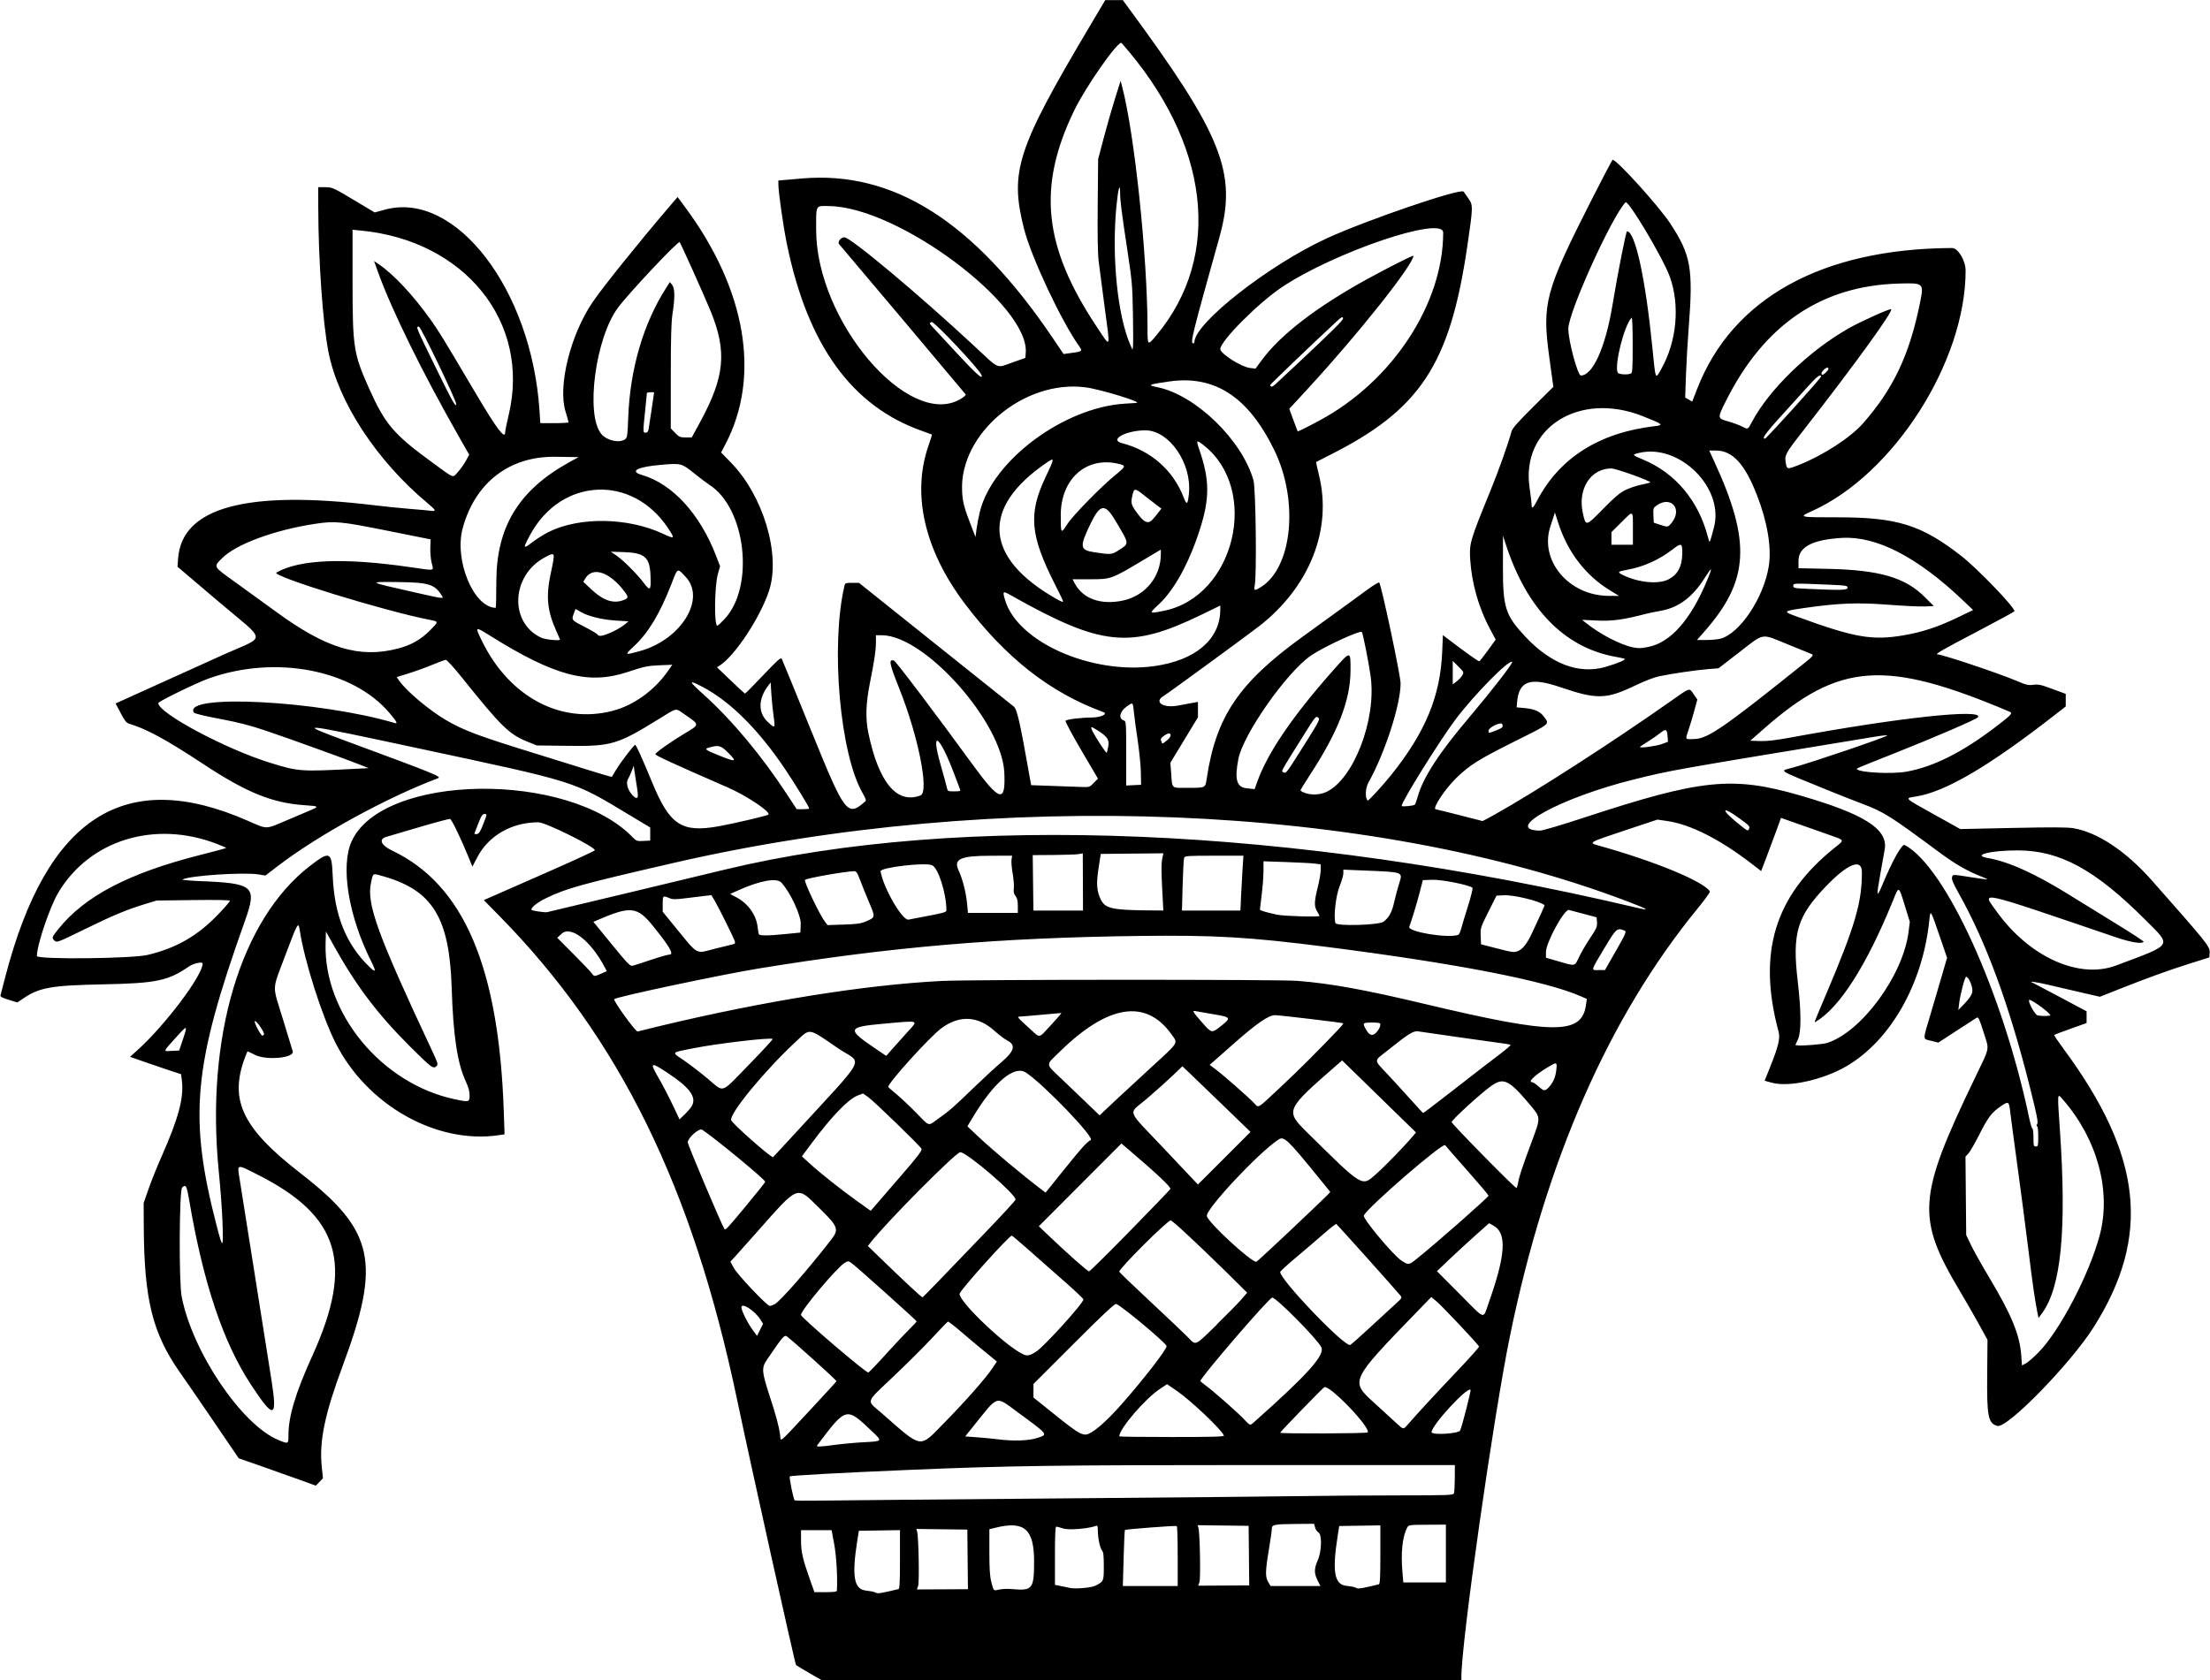 <?xml version="1.0" encoding="UTF-8" standalone="no"?>
<svg id="svg4157" xmlns:rdf="http://www.w3.org/1999/02/22-rdf-syntax-ns#" xmlns="http://www.w3.org/2000/svg" height="1321.9" viewBox="0 0 1738.125 1321.875" width="1738.1" version="1.1" xmlns:cc="http://creativecommons.org/ns#" xmlns:dc="http://purl.org/dc/elements/1.1/">
<path id="path4167" d="m636.56 1316.2c-5.414-3.121-10.133-5.959-10.486-6.308-0.801-0.789-35.854-158.66-46.337-208.69-35.05-167.3-92.54-284.41-186.7-380.35l-12.511-12.747 7.784-3.43c4.281-1.887 23.854-10.494 43.495-19.128 19.641-8.633 35.843-16.119 36.005-16.635 0.759-2.423-38.662-21.999-44.333-22.016-20.897-0.06-39.175 10.39-48.108 27.504l-3.842 7.36-2.408-5.956c-6.037-14.934-13.88-31.295-15.13-31.56-0.756-0.161-11.631 2.739-24.166 6.444s-24.162 7.126-25.838 7.602c-6.498 1.847-4.466 6.609 4.688 10.983 55.889 26.711 83.597 91.363 87.502 204.17l0.655 18.907-4.535 0.68c-49.001 7.348-103.98-23.789-128.5-72.779-10.797-21.567-24.486-64.709-28.028-88.327-1.09-7.266-1.631-6.337-11.229 19.289-10.868 29.017-10.621 22.429-1.914 50.921 3.922 12.836 7.344 24.037 7.604 24.891 1.61 5.29-20.887 7.383-29.822 2.775-3.133-1.616-5.743-2.829-5.8-2.695-15.561 36.569-5.797 59.01 41.703 95.844 58.149 45.091 63.597 69.894 33.26 151.43-14.115 37.936-18.572 59.288-16.533 79.213l0.958 9.367-2.816 2.906-2.816 2.906-13.319-4.848c-7.325-2.667-20.964-7.511-30.309-10.766l-16.99-5.918-17.229-25.375c-9.476-13.956-22.667-33.155-29.313-42.664-21.215-30.354-27.804-56.966-28.121-113.57l-0.108-19.219 3.929-11.25c2.161-6.188 6.643-17.367 9.959-24.844 13.528-30.498 17.875-46.681 16.18-60.244l-0.63-5.042-6.751-2.163c-3.713-1.19-12.744-4.258-20.069-6.82l-13.318-4.657 5.818-5.239c21.814-19.642 51.287-58.812 51.287-68.161 0-1.734-7.201-0.138-10.917 2.419-16.202 11.147-25.622 13.124-66.426 13.938-41.574 0.83-50.822 2.428-63.526 10.977l-4.906 3.301-6.809-2.136c-5.194-1.57-6.723-2.43-6.406-3.55 0.229-0.81 1.943-7.36 3.808-14.55 32.632-125.84 93.92-165.24 190.79-122.66 15.516 6.821 13.506 6.833 30-0.18 7.992-3.398 16.739-7.114 19.437-8.257 6.654-2.82 6.333-3.111-4.203-3.801-26.004-1.705-46.021-9.802-80.553-32.583-28.771-18.98-44.599-27.589-57.963-31.526-2.269-0.668-3.58-2.294-6.785-8.411l-3.972-7.582 27.878-12.624c15.333-6.943 40.851-18.486 56.706-25.65 34.439-15.562 34.99-9.05-3.539-41.78l-32.367-27.496 0.432-6.259c2.794-40.471 53.705-54.306 154.77-42.061 8.25 1 20.695 2.264 27.656 2.81 6.961 0.546 14.238 1.205 16.172 1.466 4.865 0.655 4.462-0.256-2.812-6.343-39.694-33.217-69.659-79.001-77.466-118.36-4.512-22.747-8.008-72.451-8.062-114.61l-0.019-15.234h5.203c5.963 0 6.145 0.083 25.145 11.458l14.043 8.408 8.039-2.199c55.54-15.189 115.42 62.772 121.6 158.31l0.624 9.648h11.112c6.112 0 11.112-0.295 11.112-0.655 0-0.36-1.095-4.246-2.434-8.635-6.122-20.072 3.969-60.506 21.499-86.142 8.202-11.995 36.439-47.113 60.6-75.369l6.071-7.1 5.329 7.153c48.6 65.236 60.386 133.89 32.193 187.54l-3.295 6.27 7.753 7.964c25.642 26.342 39.359 72.822 29.855 101.16-7.012 20.907-26.702 50.749-38.509 58.365l-2.344 1.512 10.781 10.327c5.93 5.68 11.004 10.348 11.277 10.374 0.273 0.026 6.699-6.478 14.28-14.453 11.49-12.086 13.925-14.232 14.627-12.891 0.463 0.885 11.29 27.344 24.06 58.797 25.794 63.535 27.65 65.877 41.982 52.979 0.417-0.375-0.573-2.938-2.2-5.697-18.071-30.648-25.654-116.37-14.488-163.77 0.445-1.887 1.068-2.109 5.923-2.109h5.426l59.496 47.578c32.723 26.168 60.713 48.534 62.2 49.701 2.703 2.122 4.96 12.204 13.195 58.949l0.519 2.947 16.617 0.595c9.139 0.327 19.472 0.699 22.961 0.826 6.18 0.226 6.429 0.144 9.662-3.166l3.318-3.398-13.154-22.383c-7.307-12.434-12.797-22.741-12.35-23.187 1.095-1.095 12.215-2.456 20.373-2.493 7.455-0.034 13.39-2.812 9.245-4.327-41.734-15.249-76.782-42.738-109-85.493-31.733-42.106-41.751-86.285-28.246-124.55 1.561-4.423 2.706-8.136 2.543-8.251-0.162-0.115-3.67-1.399-7.795-2.851-55.272-19.467-90.03-67.606-106.31-147.24-2.824-13.812-6.66-40.711-6.66-46.699v-3.056l18.516-1.611c72.129-6.275 135.3 33.864 197.07 125.21l8.711 12.883 3.866-0.51c11.222-1.48 11.285-1.526 8.203-5.892-14.165-20.067-37.674-70.254-43.218-92.258-11.302-44.863-5.58-62.541 51.279-158.43l12.63-21.32h6.901 6.901l3.629 4.922c74.62 101.2 86.53 131.08 72.38 181.64-21.47 76.76-23.13 83.44-20.63 83.44 0.516 0 0.938-0.404 0.938-0.897 0-14.803 58.2-60.518 103.82-81.548 31.426-14.487 105.85-39.917 107.95-36.885 0.315 0.455 1.998 2.859 3.739 5.343 3.76 5.363 3.739 6.266-0.883 37.753-13.661 93.072-37.114 128.55-108.69 164.4-5.414 2.712-9.98 5.039-10.147 5.172-0.167 0.133 0.826 4.816 2.206 10.406 10.535 42.666-7.289 87.742-46.939 118.71-8.467 6.613-72.511 53.422-75.113 54.899-8.126 4.614-0.667 9.834 10.958 7.67 4.883-0.909 10.46-1.937 12.394-2.284l3.516-0.632v6.065 6.065l-10.847 17.864-10.847 17.864 0.587 7.754c1 13.22-0.416 11.973 13.593 11.973 13.648 0 13.302 0.179 14.452-7.5 7.255-48.44 25.229-75.071 74.982-111.09 16.38-11.859 32.664-23.672 36.187-26.25 3.523-2.578 10.32-7.542 15.104-11.031 4.784-3.489 8.991-6.02 9.35-5.625 1.697 1.868 16.815 73.187 16.815 79.323 0 16.824-12.359 54.959-25.285 78.02-2.461 4.391-2.799 12.01-0.63 14.179 0.534 0.534 11.756-11.686 18.686-20.348 26.707-33.381 38.444-61.709 39.933-96.382l0.577-13.426 4.219 3.22c13.931 10.632 23.728 17.596 24.412 17.351 0.432-0.155 3.506-4.052 6.831-8.66l6.045-8.379-4.538-8.496c-8.852-16.572-14.297-35.718-15.503-54.505-0.807-12.572-0.101-14.987 15.6-53.366 6.606-16.149 14.107-37.153 16.74-46.875 0.823-3.039 4.054-6.773 17.032-19.688l16.017-15.938-3.029-22.031c-6.028-43.849-3.765-52.385 33.239-125.39 8.69-17.145 16.098-31.172 16.461-31.172 3.334 0 36.412 36.585 45.26 50.057 16.342 24.884 18.184 35.416 14.471 82.735-0.815 10.387-1.76 26.841-2.099 36.562l-0.618 17.676 2.766 1.595 2.767 1.595 3.894-10.033c27.692-71.353 98.222-110.33 200.5-110.8 4.704-0.022 10.631 9.909 10.631 17.813 0 71.593-56.544 160.17-120.7 189.08-10.94 4.93-10.773 4.971 20.268 4.971 46.711 0 65.762 5.977 97.154 30.481 12.673 9.893 41.728 40.108 41.716 43.382 0 0.367-13.712 7.839-30.469 16.605-25.675 13.431-32.475 17.344-30.139 17.344 3.773 0 48.6 15.005 62.26 20.84 7.526 3.215 9.272 3.628 13.125 3.102 3.507-0.479 5.828-0.097 11.007 1.81 3.609 1.329 8.355 3.074 10.547 3.879l3.984 1.462v4.937 4.937l-7.734 6.037c-52.328 40.847-86.702 61.106-109.96 64.807-9.201 1.464-9.97 0.688 13.89 13.991l20.882 11.642 41.227-0.879c30.413-0.649 42.918-0.596 47.672 0.202 19.026 3.191 41.353 18.022 61.586 40.907 43.122 48.777 45.874 52.19 45.632 56.61l-0.226 4.127-15.469 4.874c-16.688 5.258-33.333 11.288-56.179 20.351l-14.46 5.736-13.196-3.028c-7.258-1.665-19.102-4.428-26.321-6.139-10.748-2.547-17.489-3.459-13.125-1.774 0.516 0.199 10.219 5.318 21.562 11.375l20.625 11.013v4.605 4.605l-12.536 4.475c-6.895 2.461-12.724 4.663-12.954 4.892-0.23 0.23 3.119 5.205 7.441 11.057 62.009 83.955 68.86 147.22 23.687 218.75-18.136 28.717-68.11 79.99-75.811 77.782-7.265-2.083-8.304-7.313-8.009-40.302l0.246-27.412-6.624-12.059c-3.643-6.632-10.518-18.598-15.276-26.59-34.17-57.389-33.028-73.789 11.602-166.54 12.659-26.307 11.848-22.077 7.107-37.115-3.344-10.605-3.97-11.89-5.391-11.055-0.884 0.52-8.016 5.126-15.849 10.237l-14.242 9.292-5.726-1.442c-6.774-1.706-6.775 0.483 0.01-22.282 2.457-8.25 6.294-21.302 8.525-29.004l4.057-14.004-5.955-17.402c-7.051-20.606-7.127-20.726-7.95-12.533-5.022 50.011-30.319 94.784-65.057 115.15-18.3 10.727-45.216 16.748-58.634 13.116l-5.889-1.594 4.532-11.302c6.292-15.692 7.824-22.14 6.461-27.204-16.708-62.058-3.196-106.71 43.724-144.49 8.487-6.834 8.922-5.917-5.16-10.876-6.572-2.314-17.51-6.169-24.308-8.566l-12.358-4.359-3.971 10.91c-2.184 6.001-5.696 15.412-7.804 20.914l-3.833 10.004-7.919-6.082c-24.827-19.069-47.82-30.658-66.063-33.295l-7.604-1.099-25.754 8.565c-28.625 9.52-28.7 9.564-20.416 11.879 44.276 12.377 82.547 28.176 87.443 36.099 0.302 0.489-4.034 6.495-9.636 13.345-69.926 85.514-119.37 198.25-147.72 336.83-12.88 62.946-38.096 239.95-38.098 267.42l-0 3.047-251.48-0.021-251.48-0.021-9.844-5.675zm62.21-64.232c3.683-0.831 7.224-1.661 7.869-1.846 0.897-0.256 1.172-5.743 1.172-23.355v-23.02l-16.172 0.257-16.172 0.257-1.116 7.031c-4.582 28.859-2.825 39.079 6.879 40.026 3.018 0.295 6.12 0.889 6.894 1.32 1.982 1.105 3.088 1.036 10.647-0.669zm-40.576-0.599c0.615-10.175-0.359-27.164-2.095-36.509l-2.055-11.069h-12.023-12.023v8.206c0 8.854 1.306 14.531 7.114 30.934l3.403 9.609h8.804c6.381 0 8.824-0.323 8.875-1.172zm137.74-1.245c16.183 1.456 17.344-0.014 17.344-21.958 0-25.209-7.701-31.919-30.234-26.343l-4.922 1.218v17.818c0 13.248 0.382 19.293 1.49 23.57 1.925 7.429 1.612 7.125 6.239 6.063 2.194-0.503 6.732-0.669 10.084-0.367zm-34.91-23.364-0.246-23.438-20.036-0.253-20.036-0.253 0.609 2.128c1.161 4.059 1.822 39.683 0.791 42.641l-0.985 2.825 20.075-0.106 20.075-0.106-0.246-23.438zm100.54 20.677c6.5-3.336 6.562-3.482 6.562-15.358 0-8.255-0.329-11.16-1.398-12.342-1.633-1.805-3.289-9.71-3.289-15.706 0-3.158-0.316-4.07-1.281-3.7-5.899 2.264-21.572 3.559-25.907 2.141-2.514-0.822-5.019-1.495-5.566-1.495-0.675 0-0.996 7.366-0.996 22.902v22.902l4.922 0.995c2.707 0.548 5.766 1.186 6.797 1.418 4.362 0.983 16.956-0.116 20.156-1.759zm215.02 0.781c3.683-0.831 7.224-1.661 7.869-1.846 0.897-0.256 1.172-5.743 1.172-23.355v-23.02l-16.172 0.257-16.172 0.257-1.116 7.031c-4.582 28.859-2.825 39.079 6.879 40.026 3.018 0.295 6.12 0.889 6.894 1.32 1.982 1.105 3.088 1.036 10.647-0.669zm-150.35-23.9c0-12.86-0.316-23.562-0.703-23.781-0.904-0.512-40.27 2.478-40.814 3.1-0.226 0.258-0.683 10.277-1.017 22.266l-0.607 21.797h21.571 21.571v-23.382zm56.027-0.524-0.246-23.438-20.036-0.253-20.036-0.253 0.609 2.128c1.161 4.059 1.822 39.683 0.791 42.641l-0.985 2.825 20.075-0.106 20.075-0.106-0.246-23.438zm54.001 19.528c-2.825-5.581-2.796-9.258 0.128-15.868 3.155-7.134 3.45-20.346 0.49-21.93-1.02-0.546-2.191-2.292-2.602-3.881l-0.749-2.889-13.57 0.122c-17.818 0.161-19.662 0.507-19.667 3.694 0 1.361-1.057 8.78-2.344 16.487-2.848 17.054-2.932 21.567-0.475 25.596l1.858 3.047h19.574 19.574l-2.216-4.378zm100.91-21.169 0-22.734-14.662 0.085c-14.543 0.085-14.671 0.104-15.857 2.368-3.671 7.006-4.988 19.493-3.672 34.812l0.705 8.203h16.743 16.743l0-22.734zm-305.16-43.348c91.266-0.756 179.02-1.596 195-1.866 15.984-0.27 48.594-0.506 72.465-0.526 40.078-0.033 43.45-0.158 44.028-1.64 0.344-0.883 0.641-6.245 0.66-11.917l0.035-10.312h-156.56c-156.36 0-195.3 0.542-271.88 3.774-56.038 2.365-93.726 4.436-94.574 5.196-0.662 0.593 2.508 16.521 3.737 18.778 0.169 0.31 9.496 0.411 20.728 0.225 11.232-0.186 95.094-0.957 186.36-1.714zm-174.78-42.213c5.897-0.781 15.784-1.681 21.972-2 15.105-0.779 14.995-0.635 6.593-8.616-20.335-19.316-20.104-19.374-42.967 10.865-1.18 1.561 1.031 1.523 14.403-0.249zm-430.38-7.6c0-14.738 5.572-33.254 18.734-62.257 32.961-72.63 21.691-110.04-42.985-142.67-16.967-8.562-16.159-8.801-14.031 4.159 0.953 5.801 6.15 38.602 11.55 72.891 5.4 34.289 11.307 71.625 13.127 82.969 5.177 32.268 2.458 33.135-15.95 5.087-21.766-33.166-37.315-79.507-48.343-144.07-2.159-12.639-2.669-13.613-5.699-10.87-2.306 2.087-2.628 74.188-0.383 85.788 8.415 43.48 47.189 100.95 76.138 112.85 7.869 3.235 7.843 3.248 7.843-3.875zm515.62-9.525c16.801-17.1 32.801-35.242 38.164-43.275l3.388-5.074-2.367-1.957c-1.302-1.076-5.694-4.681-9.761-8.01-4.067-3.329-11.5-9.59-16.518-13.912-5.018-4.322-9.466-7.715-9.883-7.54-0.417 0.175-5.804 5.763-11.97 12.417-6.166 6.655-19.859 20.317-30.429 30.36-22.955 21.811-21.835 18.613-10.11 28.864 33.006 28.856 29.658 28.306 49.485 8.127zm-106.32-9.157c11.811-12.643 21.59-23.326 21.731-23.74 0.211-0.619-31.754-29.526-38.743-35.037-2.199-1.734-3.201-0.594-15.861 18.015-4.486 6.594-4.286 9.27 2.173 29.102 5.084 15.609 7.11 23.181 8.08 30.194 0.773 5.589-2.158 7.991 22.621-18.535zm179.61 20.928c8.746-2.817 9.184-2.251-16.105-20.776-16.952-12.417-14.151-13.368-34.158 11.585l-6.389 7.969 9.258 0.676c5.092 0.372 12.211 1.057 15.821 1.522 12.719 1.639 24.592 1.272 31.574-0.977zm146.81-1.859c-1.458-4.375-26.041-27.714-37.215-35.332l-7.508-5.119-5.423 3.593c-11.867 7.862-32.141 31.491-32.141 37.459 0 0.278 18.598 0.506 41.328 0.506 31.342 0 41.239-0.267 40.959-1.106zm-103.89-2.751c5.672-3.458 14.053-11.304 23.42-21.924 17.871-20.263 36.121-43.915 35.379-45.85-1.154-3.008-35.038-31.303-39.566-33.04-1.169-0.449-9.599 7.431-33.347 31.171l-31.782 31.772v5.322 5.322l14.746 11.847c23.145 18.594 24.656 19.34 31.15 15.381zm216.98 0.249c2.381-3.853-29.578-37.238-34.082-35.602-1.092 0.397-34.737 35.109-34.737 35.84 0 0.884 68.271 0.648 68.819-0.238zm72.759-1.589c2.007-5.279 8.667-31.433 8.139-31.961-2.58-2.58-30.654 27.942-30.654 33.327 0 2.546 21.524 1.241 22.516-1.366zm-41.002-4.868c6.735-7.816 22.722-25.132 38.954-42.191 9.453-9.934 17.046-18.456 16.875-18.937-0.578-1.623-29.306-32.134-33.465-35.542l-4.123-3.378-11.362 11.725c-52.227 53.897-52.398 54.25-34.145 70.924 8.352 7.63 16.895 15.443 18.984 17.364 4.689 4.31 4.599 4.309 8.281 0.037zm-119.91-2.746c40.889-36.363 54.603-51.681 51.709-57.756-3.01-6.319-35.411-39.121-38.642-39.121-2.348 0-56.59 63.012-56.492 65.625 0.009 0.258 1.869 1.83 4.132 3.494 6.067 4.461 23.639 19.895 29.531 25.938 6.077 6.232 5.021 6.036 9.762 1.819zm-290.8-52.345c7.024-7.734 15.34-16.581 18.482-19.658 3.142-3.078 5.712-5.86 5.712-6.184 0-0.677-46.6-42.439-50.877-45.594-2.747-2.027-2.936-2.043-5.612-0.487-6.25 3.77-34.49 37.32-34.49 41.02 0 1.969 51.184 45.732 53.002 45.318 0.534-0.122 6.718-6.549 13.741-14.284zm906.45-1.336c16.76-16.938 40.138-61.707 48.257-92.414 9.161-34.645-1.869-75.311-28.869-106.43-4.707-5.426-4.571-6.832-2.409 24.883 5.289 77.591 0.85 122.74-14.061 143.01l-2.825 3.842-1.008-4.995c-1.869-9.262-3.781-22.678-7.125-49.995-1.83-14.953-5.608-43.852-8.396-64.219s-5.357-39.616-5.71-42.776c-0.963-8.621-1.316-8.839-7.458-4.608-7.286 5.018-9.908 8.491-17.021 22.54-3.393 6.703-7.196 13.288-8.45 14.633l-2.28 2.445 0.283 30.836 0.282 30.836 3.823 7.969c2.103 4.383 8.601 15.96 14.44 25.727 17.514 29.293 23.867 44.811 25.048 61.18l0.554 7.688 2.911-1.486c1.601-0.818 6.107-4.716 10.012-8.664zm-788.39-0.567c6.547-4.216 37.491-38.4 37.315-41.222-0.032-0.516-5.771-6-12.752-12.188-30.959-27.44-43.005-37.932-43.565-37.95-2.112-0.066-41.119 43.384-41.113 45.797 0.016 6.884 38.223 42.874 50.841 47.891 2.641 1.05 4.915 0.479 9.275-2.328zm263.79-20.128c8.608-7.992 17.598-16.279 19.978-18.414 3.945-3.54 4.206-4.032 2.956-5.575-3.783-4.67-49.961-56.205-50.571-56.438-0.39-0.149-4.865 3.37-9.945 7.82-5.08 4.45-14.839 12.795-21.686 18.544-6.847 5.749-12.449 10.886-12.449 11.416 0 6.206 50.129 58.561 54.987 57.43 0.594-0.139 8.123-6.791 16.731-14.783zm-121.41-1.558c7.759-7.537 16.268-16.2 18.91-19.25l4.804-5.545-17.716-17.527c-22.27-21.79-41.07-39.33-42.42-39.33-2.645 0-40.462 37.715-40.462 40.353 0 0.393 10.863 10.84 24.141 23.216 13.277 12.376 26.636 25.051 29.687 28.166 6.777 6.922 4.988 7.687 23.045-9.856zm-359.05-3.576c-4.303-6.963-15.014-13.882-15.014-9.698 0 2.584 4.876 12.31 8.998 17.946l3.306 4.521 2.366-4.748 2.366-4.748-2.022-3.272zm572.76-13.365c13.38-37.705 14.407-54.853 3.631-60.672l-3.384-1.827-10.65 9.483c-5.857 5.216-15.079 13.704-20.494 18.863l-9.844 9.38 17.803 17.886c21.072 21.171 18.176 20.301 22.936 6.888zm-561.55 1.171c4.244-2.194 26.201-27.283 44.371-50.7 6.399-8.246 5.628-10.238-9.825-25.405-17.535-17.209-15.44-18.045-48.536 19.369-8.438 9.539-16.587 18.678-18.108 20.308l-2.765 2.964 2.682 4.984c2.828 5.256 26.141 29.87 28.291 29.87 0.661 0 2.412-0.625 3.891-1.39zm129.9-19.235c7.168-7.477 23.49-24.456 36.271-37.732s23.245-24.667 23.253-25.312c0.052-4.36-38.366-37.268-43.508-37.268-3.444 0-58.298 55.294-70.778 71.346l-1.897 2.44 8.162 7.923c20.074 19.486 34.266 32.71 34.84 32.464 0.343-0.147 6.488-6.384 13.656-13.861zm149.65-38.513c17.194-17.573 31.413-32.368 31.597-32.88 0.543-1.506-10.614-12.034-32.537-30.703l-5.947-5.065-32.488 32.556-32.488 32.556 8.906 8.464c14.654 13.926 29.459 26.986 30.612 27.004 0.595 0.01 15.149-14.361 32.344-31.933zm225.97 21.582c15.298-12.256 56.12-48.22 55.88-49.23-0.149-0.625-7.653-9.481-16.677-19.68-9.023-10.199-16.886-19.191-17.471-19.981-1.765-2.381-61.676 49.489-63.946 55.364-0.927 2.4 22.958 31.006 29.518 35.351 5.688 3.768 5.724 3.763 12.697-1.823zm-99.482-22.31c14.66-13.848 27.609-26.222 28.777-27.497l2.123-2.318-9.463-11.643c-24.059-29.602-26.996-32.392-31.2-29.638-15.732 10.308-57.729 55.205-56.441 60.338 1.321 5.265 34.533 35.938 38.912 35.938 0.351 0 12.632-11.33 27.291-25.179zm-840.35-5.993c-0.312-8.895-1.624-26.757-2.916-39.695-10.558-105.72 17.082-198.48 71.697-240.6 15.685-12.097 17.08-11.488 17.885 7.818 1.292 30.977 10.495 53.817 28.832 71.559 5.136 4.97 5.555 3.887 1.562-4.042-18.049-35.841-24.458-75.286-15.418-94.897 24.573-53.313 170.1-55.329 220.86-3.06 2.966 3.054 3.468 3.229 8.515 2.965l5.363-0.28v-5.147-5.147l-15.938-9.603c-46.19-27.66-39.27-25.47-170.17-53.49-91.584-19.605-93.105-19.736-51.842-4.483 68.66 25.381 74.184 27.619 71.061 28.799-40.735 15.384-94.275 44.746-125.99 69.096l-9.742 7.479-5.258-0.865c-11.642-1.916-54.378 0.902-59.951 3.953-0.691 0.378 5.426 0.954 13.594 1.279 42.801 1.706 45.26 3.908 35.362 31.665-40.71 114.15-44.338 153.98-21.893 240.34 4.612 17.747 5.109 17.353 4.379-3.472zm411.73-12.838c8.316-10.026 15.12-18.552 15.12-18.947 0-1.691-39.69-34.479-49.586-40.963-2.353-1.542-11.352 6.335-11.352 9.937 0 1.93 26.169 63.811 28.754 67.993 0.857 1.387 1.744 0.451 17.063-18.02zm121.28-22.987c14.29-16.554 17.405-20.657 16.694-21.986-1.364-2.549-37.665-37.725-42.058-40.755l-3.923-2.705-4.091 1.562c-7.527 2.874-20.639 16.489-36.657 38.061l-7.305 9.838 5.979 5.465c8.535 7.801 23.856 19.978 36.9 29.328l11.233 8.052 2.829-3.255c1.556-1.79 10.735-12.413 20.397-23.607zm144.27-24.04c2.253-2.375 4.73-4.52 5.504-4.766 3.965-1.263-36.711-43.694-50.87-53.064-9.233-6.11-25.369 7.576-42.214 35.806l-3.861 6.47 9.053 8.53c10.602 9.99 34.098 29.692 47.904 40.169l4.543 3.448 12.922-16.138c7.107-8.876 14.766-18.081 17.02-20.456zm341.63 28.964c0.865-5.121 3.031-11.68 10.37-31.396 7.66-20.58 7.689-19.769-1.076-30.216-16.216-19.328-20.612-21.516-30.032-14.948-8.046 5.61-30.888 26.411-31.492 28.679-0.286 1.075 49.589 51.83 50.932 51.83 0.347 0 0.931-1.777 1.297-3.948zm-230.41-59.49c-11.001-10.646-23.054-22.266-26.785-25.822l-6.784-6.466-7.747 7.415c-4.261 4.078-13.337 12.21-20.169 18.07-15.021 12.884-17.124 6.856 13.845 39.688l26.266 27.847 20.688-20.688 20.688-20.688-20.001-19.356zm118.31 52.93c7.775-6.901 22.468-22.038 29.475-30.364l2.354-2.797-29.048-28.336-29.048-28.336-3.524 3.072c-41.464 36.151-41.518 36.276-23.446 54.116 43.292 42.736 42.45 42.22 53.237 32.645zm-460.18-28.45c62.554-68.229 56.907-57.707 37.915-70.641-24.877-16.944-21.773-16.499-34.254-4.905-23.974 22.272-51.831 56.206-50.245 61.205 0.84 2.645 30.685 29.017 32.936 29.103 0.06 0.002 6.201-6.64 13.647-14.761zm981.4-1.641c0-4.732-0.384-7.969-0.946-7.969-0.586 0-0.533-0.66 0.139-1.736 0.877-1.404-0.193-6.828-5.593-28.359-16.396-65.375-34.463-114.58-56.429-153.68-3.925-6.987-5.384-10.476-4.998-11.953 0.657-2.511-0.146-2.5 14.754-0.201 14.986 2.313 15.504 2.289 8.541-0.395-11.085-4.273-20.832-9.902-33.75-19.492-37.832-28.084-43.148-31.445-59.531-37.63-7.477-2.823-19.711-7.638-27.188-10.701-42.091-17.243-38.588-14.982-27.891-18.001 17.587-4.964 72.543-23.694 74.105-25.256 0.414-0.414-4.013 0.032-9.84 0.991-162.25 26.715-159.66 26.255-189.56 33.66-57.071 14.139-103.92 39.72-73.616 40.198 1.878 0.03 17.169-4.491 34.688-10.255 92.204-30.339 116.55-32.835 169.82-17.408 50.884 14.737 69.383 26.588 66.52 42.614-0.609 3.408-2.161 12.093-3.45 19.299-3.302 18.474-2.981 19.497 2.208 7.029 7.419-17.826 14.923-31.094 16.967-30 32.232 17.25 77.184 115.99 98.066 215.41 0.893 4.254 1.985 7.734 2.426 7.734 0.441 0 0.802 3.164 0.802 7.031 0 6.406 0.167 7.031 1.875 7.031 1.728 0 1.875-0.625 1.875-7.969zm-864.68-14.18c8.926-6.391 11.259-8.441 27.955-24.568 7.2-6.955 16.798-15.798 21.328-19.651 10.257-8.724 11.508-13.489 4.482-17.074-2.065-1.054-6.531-4.431-9.924-7.506-13.065-11.84-27.653-12.562-41.812-2.069-9.261 6.864-42.731 43.907-41.777 46.237 0.13 0.317 2.978 2.816 6.33 5.554 3.352 2.737 10.312 9.289 15.469 14.559 11.2 11.447 9.033 10.902 17.948 4.519zm-194.12-9.915c3.667-6.974-1.92-14.466-19.352-25.95-13.399-8.827-14.113-8.379-6.801 4.267 2.93 5.068 7.812 14.441 10.848 20.829l5.521 11.614 4.227-4.114c2.325-2.263 4.826-5.253 5.558-6.645zm335.55-6.515c3.609-3.37 15.211-14.082 25.781-23.804 22.192-20.41 21.026-18.474 15.658-25.993-19.969-27.967-49.863-23.295-87.611 13.69-11.671 11.436-11.935 8.888 2.331 22.505 6.567 6.269 15.743 15.067 20.391 19.552l8.45 8.154 4.219-3.988c2.32-2.194 7.172-6.746 10.781-10.116zm261.09-4.13c26.083-20.295 27.395-21.308 38.697-29.884 5.041-3.825 8.838-7.149 8.438-7.387-0.4-0.238-3.048-0.73-5.884-1.094-7.732-0.992-62.787-8.821-66.562-9.465-3.843-0.656-7.541 1.618-23.74 14.6-11.958 9.583-12.101 6.638 1.011 20.785 6.055 6.534 14.385 15.679 18.51 20.322 4.125 4.644 7.711 8.464 7.969 8.489s9.961-7.34 21.562-16.367zm-133.27-4.441c14.311-13.412 28.92-27.999 45.477-45.41 2.074-2.181 3.586-4.143 3.36-4.361-0.478-0.462-48.507-6.193-53.404-6.372-5.184-0.19-14.481 6.247-34.077 23.593-6.123 5.42-12.585 11.12-14.359 12.667l-3.226 2.812 4.972 3.75c6.04 4.556 25.321 21.485 29.801 26.167 4.047 4.229 1.795 5.577 21.455-12.847zm-638.29 6.942c0-3.136-0.892-6.489-2.826-10.621-6.79-14.51-10.032-35.886-11.254-74.201-1.743-54.633-14.88-76.256-53.052-87.318-9.533-2.763-8.652-3.175-10.39 4.872-3.603 16.682 5.053 40.465 48.298 132.71 4.204 8.967 4.568 10.229 3.313 11.484-2.559 2.559-3.929 1.554-20.767-15.23-25.955-25.873-42.7-48.079-60.592-80.359l-5.699-10.281-0.276 9.344c-1.632 55.152 44.172 110.48 101.53 122.64 11.366 2.41 11.719 2.318 11.719-3.038zm219.76-24.175c10.643-10.918 19.022-20.019 18.622-20.226-2.412-1.241-43.179 3.553-62.411 7.338-17.762 3.496-17.248 2.904-7.949 9.156 4.376 2.942 12.974 9.527 19.106 14.633 13.607 11.33 9.683 12.641 32.632-10.901zm629.1 17.751c3.416-3.684 5.266-8.067 5.869-13.902 0.624-6.048 0.42-6.1-6.794-1.756-9.878 5.948-15.914 11.664-12.318 11.664 0.688 0 2.902 1.459 4.922 3.242 4.471 3.948 5.289 4.022 8.321 0.752zm-504.53-43.34c8.81-9.72 10.261-9.213-18.88-6.596-28.669 2.574-29.118 4.15-5.687 19.944l7.933 5.347 4.688-5.344c2.578-2.939 7.954-8.947 11.946-13.352zm-569.67 5.351c3.716-11.098 3.447-11.169-5.331-1.406-10.905 12.129-10.577 11.16-3.664 10.83l5.934-0.283 3.061-9.141zm1292.9 3.214c27.049-8.509 59.755-52.984 64.135-87.213l1.038-8.111-3.917-12.656c-4.965-16.041-4.538-15.859-9.366-3.982-20.682 50.871-41.804 84.003-60.733 95.269-1.41 0.839-1.917 2.174 8.68-22.849 22.345-52.764 27.645-70.947 27.645-94.842 0-11.154-11.074-6.805-28.251 11.096-22.73 23.686-26.663 36.874-22.24 74.587 2.806 23.928 2.869 40.079 0.178 45.901l-2.032 4.398 2.032 0.289c3.324 0.473 19.606-0.872 22.832-1.887zm-610.19-14.23c4.806-5.153 8.392-9.364 7.969-9.358-0.423 0.007-7.52 0.637-15.77 1.402-8.25 0.765-15.773 1.393-16.719 1.395-2.545 0.006-1.86 0.877 6.875 8.74 9.629 8.669 7.252 8.962 17.645-2.18zm-619.07 7.542c0.798-1.291-6.203-11.529-7.201-10.531-0.837 0.837 4.686 11.433 5.959 11.433 0.377 0 0.935-0.406 1.242-0.902zm873.9-0.76c2.281-1.848 4.094-5.028 4.094-7.183 0-1.192-1.232-1.468-6.562-1.468-6.84 0-7.385 0.4-5.508 4.046 2.885 5.601 5.14 6.903 7.976 4.605zm-562.84-5.824c82.238-19.754 161.47-32.442 221.93-35.541 23.103-1.184 265.18-1.25 279.86-0.076 26.207 2.095 52.774 6.918 99.997 18.154 102.39 24.362 123.7 24.435 126.96 0.434l0.593-4.359-4.382-1.938c-27.831-12.311-97.347-25.852-200.22-39.001-60.885-7.782-87.803-9.358-147.19-8.62-110.6 1.375-195.4 8.614-299.06 25.529-29.814 4.865-112.24 22.333-114.09 24.177-1.039 1.039 16.95 25.924 18.412 25.47 0.801-0.249 8.531-2.152 17.18-4.229zm440.59 0.732c9.448-7.433 9.315-7.706-4.925-10.073-6.435-1.069-12.69-2.169-13.901-2.444-3.118-0.707-2.463 0.463 5.026 8.979 7.28 8.279 7.652 8.375 13.8 3.538zm653.13-9.088c1.898-0.476-13.741-12.283-16.271-12.283-1.71 0 2.925 9.547 5.754 11.853 1.011 0.824 7.835 1.103 10.517 0.43zm-61.213-18.601c0.673-3.59-2.9-12.199-4.895-11.793-1.033 0.211-4.616 13.951-5.456 20.924l-0.621 5.156 5.157-5.388c3.617-3.78 5.353-6.436 5.815-8.899zm-1078.3-14.351 4.339-1.919-1.418-2.742c-10.84-20.86-26.8-33.42-34.04-26.76l-3.502 3.224 12.877 12.948c7.083 7.121 13.54 13.897 14.35 15.057 1.798 2.575 1.942 2.579 7.342 0.19zm797.6-17.18c8.739-15.308 9.017-16.006 6.72-16.888-5.374-2.062-6.213-1.304-15.186 13.728-11.227 18.808-10.895 17.584-4.76 17.554l5.022-0.024 8.203-14.37zm393.74 10.802c45.529-17.112 44.091-14.86 22.981-35.983-39.58-39.602-67.233-54.613-100.55-54.58-21.522 0.021-36.075 3.795-23.199 6.016 16.433 2.834 37.607 12.462 64.918 29.519 9.539 5.957 26.485 16.412 37.658 23.231 11.173 6.82 20.113 12.726 19.867 13.125-1.182 1.912-9.979 0.473-21.9-3.583-111.47-37.92-105.29-36.566-93.941-20.612 25.603 35.979 64.895 53.866 94.163 42.865zm-1152.1-4.504c6.619-2.237 13.052-4.067 14.297-4.067 3.908 0 0.625-5.79-12.601-22.222-12.695-15.773-17.746-16.307-44.487-4.701l-2.632 1.142 14.344 17.539c13.036 15.94 14.558 17.486 16.694 16.958 1.292-0.319 7.765-2.411 14.384-4.648zm729.76-2.139c1.672-3.559 5.599-10.297 8.726-14.973 5.014-7.496 5.652-8.963 5.398-12.402l-0.289-3.901-9.844-2.624c-5.414-1.443-10.771-2.858-11.905-3.145-3.597-0.908-18.095 25.585-18.095 33.067v4.496l10.078 2.909c13.331 3.848 12.422 4.043 15.93-3.427zm-1125.6-1.72c22.917-5.527 39.614-15.261 56.152-32.736 4.655-4.918 8.463-9.349 8.463-9.846 0-0.567-10.719-0.769-28.828-0.542l-28.828 0.361-9.375 2.847c-14.227 4.321-25.161 8.9-48.148 20.161-20.016 9.806-21.041 10.197-22.734 8.664-2.48-2.244-2.345-2.679 2.841-9.15 20.852-26.019 55.479-44.128 111.57-58.349 11.051-2.802 20.251-5.252 20.444-5.446 0.193-0.193-3.153-1.699-7.436-3.346-48.8-18.76-100-2.95-124.6 38.46-6.679 11.24-16.788 41.23-16.788 49.8 0 2.872 74.836 2.119 87.26-0.877zm446.06-4.866c5.992-1.526 12.08-3.016 13.527-3.312 2.201-0.45 2.528-0.878 2.001-2.617-0.811-2.673-12.435-26.112-15.779-31.819l-2.558-4.365-4.397 0.484c-2.418 0.266-9.159 1.084-14.979 1.816-9.316 1.173-10.983 1.164-13.943-0.072-4.912-2.053-5.007-1.963-5.007 4.712v6.117l8.6 10.524c20.045 24.531 16.624 22.582 32.536 18.531zm631.37 1.895c3.757-1.428 7.15-5.668 10.926-13.652 6.76-14.294 10.358-22.307 10.106-22.509-4.143-3.315-24.082-8.15-32.031-7.767l-5.722 0.276-6.358 12.656c-6.231 12.403-6.353 12.786-6.094 19.154l0.264 6.497 11.719 3.013c13.37 3.438 14.04 3.529 17.191 2.331zm-46.762-12.829c0.59-0.226 1.592-2.403 2.227-4.836 0.635-2.433 3.069-10.491 5.409-17.905 2.34-7.415 3.909-13.819 3.486-14.233-2.224-2.175-24.155-6.569-31.476-6.307l-7.559 0.271-2.676 10.312c-2.172 8.37-5.849 20.49-7.99 26.34-1.484 4.052 30.747 9.364 38.58 6.358zm-528.24-0.683 10.781-1.077 0.271-6.566c0.284-6.891-8.018-24.782-15.167-32.683-3.665-4.051-16.692-1.732-34.073 6.067l-6.289 2.822 5.129 2.755c9.028 4.849 15.335 13.653 16.451 22.964 0.306 2.553 0.718 5.17 0.916 5.814 0.44 1.433 6.97 1.405 21.981-0.095zm62.549-9.932c7.33-3.194 7.306-3.032 2.197-15.097-2.5-5.904-5.682-13.794-7.072-17.532-1.895-5.098-2.962-6.797-4.271-6.797-6.474 0-37.603 5.45-38.977 6.824-1.109 1.109 11.613 27.773 15.776 33.065l1.989 2.529 12.732-0.43c10.562-0.356 13.566-0.793 17.624-2.562zm406.84 0.331c4.264-3.163 6.659-7.532 8.338-15.213 0.866-3.96 2.606-10.509 3.868-14.554 3.01-9.649 4.185-9.201-27.609-10.532l-16.172-0.677v2.929c0 1.611-1.338 6.209-2.973 10.219-2.962 7.264-4.893 24.573-3.225 28.919 0.978 2.549 34.158 1.591 37.772-1.09zm-357.8-4.698c11.093-2.058 14.04-2.916 14.04-4.09 0-13.386-6.431-33.661-11.319-35.685-5.723-2.37-40.973 1.829-40.477 4.822 2.164 13.058 17.331 39.179 22.053 37.98 0.915-0.232 7.981-1.594 15.703-3.027zm307.48 0.119c0-0.245-0.842-1.827-1.871-3.516-2.443-4.007-2.352-7.641 0.476-19.005 1.283-5.155 2.333-11.323 2.333-13.706v-4.333l-4.453-0.591c-2.449-0.325-12.574-0.866-22.5-1.202l-18.047-0.611v7.444c0 4.094-0.629 12.49-1.399 18.658-0.769 6.168-1.402 11.515-1.406 11.881-0.009 0.716 4.564 2.078 13.586 4.049 5.228 1.142 33.281 1.927 33.281 0.932zm-580.4-9.42c14.18-3.383 29.367-7.001 33.75-8.039 8.275-1.96 35.765-8.564 79.219-19.031 185.8-44.754 445.27-33.936 716.09 29.854 12.216 2.878 10.597 1.718-6.883-4.93-202.55-77.028-495.34-88.769-749.98-30.076-72.584 16.73-83.725 19.806-99.94 27.593-7.436 3.571-12.808 8.005-11.402 9.411 0.649 0.649 10.505 2.052 11.967 1.704 0.773-0.184 13.008-3.103 27.188-6.487zm343.12 1.564c0-4.012-0.489-6.12-1.809-7.798-1.344-1.708-1.688-3.247-1.337-5.986 0.259-2.027-0.15-7.272-0.909-11.655-0.759-4.383-1.164-9.34-0.9-11.016l0.48-3.047-16.747 0.021c-24.218 0.03-29.638 2.565-25.244 11.809 3.033 6.38 5.861 17.756 6.674 26.843l0.566 6.328h19.613 19.613v-5.499zm51.176-18.871-0.082-22.495-3.156 0.589c-1.736 0.324-10.595 0.638-19.688 0.698l-16.531 0.11 0.267 21.797 0.267 21.797h19.503 19.503l-0.083-22.495zm62.527 8.667c-0.927-17.462-0.925-23.244 0.014-27.672l0.749-3.531-24.614 0.25-24.614 0.25-1.684 10.781c-1.997 12.783-1.556 18.697 1.899 25.477 3.362 6.596 9.077 7.888 36.063 8.148l12.922 0.125-0.734-13.828zm61.93 1.406c0.311-6.832 0.845-16.535 1.188-21.562l0.622-9.141h-22.996c-21.031 0-23.051 0.14-23.64 1.641-0.354 0.902-0.886 10.605-1.181 21.562l-0.536 19.922h22.989 22.989l0.565-12.422zm-595.97-55.78c2.986-7.672 2.994-7.734 0.954-7.734-1.695 0-2.547 1.263-4.851 7.193-1.537 3.956-2.947 7.578-3.134 8.048-0.186 0.47 0.642 0.714 1.841 0.541 1.774-0.255 2.741-1.755 5.19-8.048zm995.4 3.9c0.796-2.075 0.632-2.249-8.242-8.696-12.986-9.435-14.125-6.736-1.505 3.566 8.805 7.188 8.931 7.254 9.746 5.13zm-810.39-1.97c11.611-2.077 38.351-8.332 39.155-9.16 2.051-2.112-17.014-14.856-32.049-21.424-44.04-19.23-56.8-25.11-56.8-26.14 0-1.174 11.514-9.371 22.302-15.878 12.977-7.827 12.976-6.92 0.015-15.878-6.716-4.642-4.869-5.043-20.078 4.359-31.923 19.736-36.974 21.239-69.975 20.832l-25.545-0.315-7.5-3.03c-14.265-5.764-20.511-11.863-50.63-49.443-7.163-8.937-12.623-14.942-13.509-14.855-0.818 0.08-5.705 1.886-10.862 4.014-5.156 2.128-13.501 5.144-18.544 6.702l-9.169 2.832 2.093 2.998c5.692 8.152 23.508 23.115 36.756 30.869 13.946 8.163 25.403 12.444 70.896 26.494 11.086 3.424 28.942 8.978 39.679 12.344 10.738 3.365 19.628 5.975 19.757 5.798 0.129-0.176 1.632-2.641 3.34-5.477 3.74-6.209 14.045-19.688 15.051-19.688 0.771 0 5.214 9.834 13.483 29.844 13.743 33.257 23.099 39.396 52.127 34.204zm610.64-9.373c32.136-17.986 92.334-56.782 137.89-88.867 15.961-11.241 14.757-10.863 18.286-5.733l2.937 4.268-2.42 8.884c-1.331 4.886-3.431 11.854-4.665 15.485-2.52 7.409-2.848 6.979 5.099 6.679 10.458-0.396 23.622-9.527 86.528-60.022 6.523-5.236 7.16-6.086 5.156-6.885-0.644-0.257-9.134-3.71-18.865-7.673-21.195-8.632-17.724-9.217-37.947 6.393l-16.265 12.554-8.11 0.635c-9.224 0.723-28.465 3.53-38.416 5.604-3.965 0.827-11.475 3.696-18.376 7.022-23.29 11.223-30.612 11.425-59.332 1.64-24.054-8.196-32.777-5.118-34.181 12.06l-0.306 3.75 6.094 0.556c7.798 0.712 12.284 2.662 15.206 6.61 4.67 6.31 5.887 5.25-22.029 19.203-29.305 14.648-35.643 18.591-46.406 28.871-9.105 8.696-19.702 24.78-16.443 24.957 0.421 0.023 8.782 2.098 18.579 4.61 9.797 2.513 17.96 4.603 18.141 4.646 0.181 0.043 4.61-2.319 9.844-5.248zm-539.39-4.63c0-1.171-10.889-18.969-18.859-30.825-20.94-31.149-43.048-53.233-64.742-64.671-11.726-6.183-11.622-5.118 0.574 5.866 22.24 20.031 45.665 48.101 65.684 78.708l7.499 11.465 4.922 0.019c2.707 0.011 4.922-0.242 4.922-0.562zm476.38-3.051c0.33-0.323 1.314-3.118 2.187-6.212 4.316-15.29 16.554-34.11 40.84-62.812 17.53-20.718 34.298-42.387 33.453-43.233-2.268-2.268-29.657 25.542-44.426 45.108-12.155 16.103-42.497 64.765-42.497 68.156 0 0.877 9.449-0.034 10.443-1.007zm-611.19-8.634c-0.151-1.761-0.65-5.312-1.109-7.89-0.459-2.578-1.116-6.797-1.46-9.375l-0.625-4.688-1.614 4.219c-0.887 2.32-2.171 5.101-2.852 6.179-1.798 2.847-0.49 8.239 2.951 12.158 3.468 3.95 5.08 3.744 4.708-0.603zm222.36 1.394c6.999-2.686-1.757-46.703-16.756-84.232-7.851-19.645-8.524-23.247-4.076-21.817 1.451 0.466 32.698 41.805 61.628 81.531 21.591 29.647 26.239 30.864 25.114 6.574-1.841-39.771-62.706-108.06-96.314-108.06h-4.652v5.211c0 6.502-1.228 14.871-4.749 32.357-3.176 15.775-3.577 27.888-1.288 38.968 8.115 39.286 22.499 56.601 41.093 49.466zm319.12-2.703c21.456-9.989 39.49-56.806 34.93-90.679-1.421-10.554-6.129-34.332-6.963-35.166-1.509-1.509-29.717 11.532-39.893 18.443-19.108 12.976-53.548 62.09-57.258 81.657-3.048 16.074-1.319 22.008 6.66 22.85l6.181 0.652 2.115-5.918c8.095-22.652 27.791-51.58 59.438-87.297 14.17-15.993 13.895-15.989 13.855-0.183-0.06 23.487-9.751 48.353-32.25 82.749-4.137 6.325-7.353 11.629-7.146 11.787 4.696 3.597 13.907 4.098 20.332 1.107zm-288.06-2.127c-0.355-0.902-2.312-6.07-4.348-11.484-11.889-31.609-19.179-36.555-10.772-7.309 2.267 7.887 4.41 15.711 4.762 17.387 0.628 2.993 0.731 3.047 5.822 3.047 4.556 0 5.104-0.198 4.536-1.641zm142.23-13.36c-0.103-5.414-1.24-16.805-2.525-25.312-1.285-8.508-2.626-18.527-2.98-22.266-0.735-7.763-0.697-7.737-5.806-4.036-5.451 3.948-6.487 9.439-2.047 10.848 1.752 0.556 1.827 1.625 1.827 25.874v25.294l5.859-0.279 5.859-0.279-0.188-9.844zm128.51-21.562c11.41-18.094 12.55-20.277 11.143-21.337-2.069-1.559-2.072-1.555-11.988 14.306-18.489 29.575-17.371 27.534-15.627 28.524 2.176 1.235 1.98 1.491 16.472-21.492zm473.31 21.11c21.407-3.733 44.438-15.308 71.057-35.712 12.155-9.317 13.067-10.357 10.162-11.588-97.412-41.25-133.72-38.721-192.98 13.442l-10.755 9.466 7.589 0.27c5.575 0.199 12.286-0.594 25.287-2.988 83.873-15.444 150.5-22.627 146.26-15.768-0.933 1.51-34.259 15.899-65.752 28.388-31.2 12.374-30.08 11.893-29.356 12.616 2.601 2.601 27.394 3.807 38.488 1.873zm-1220.4-2.245 11.25-0.584-7.969-3.14c-12.683-4.997-54.238-19.995-72.656-26.222-12.75-4.311-21.656-6.604-36.434-9.381-12.149-2.283-19.868-4.165-20.376-4.966-9.511-15.016 98.364-9.415 157.83 8.194 2.736 0.81 1.894-0.866-3.877-7.723-28.837-34.259-89.797-45.985-142.13-27.34-9.665 3.444-39.853 18.145-39.853 19.408 0 7.85 53.133 36.221 87.953 46.964 22.436 6.922 23.594 7.006 66.265 4.79zm294.38-12.31c-6.022-6.085-7.692-6.602-14.878-4.607-4.624 1.284-4.025 1.804 7.378 6.412 13.223 5.342 14.313 5.08 7.5-1.804zm298.53-5.233c1.006-5.321-0.551-7.699-8.318-12.705-5.55-3.578-6.079-3.402-3.713 1.235 2.474 4.85 10.398 16.843 10.838 16.403 0.177-0.177 0.715-2.397 1.194-4.933zm435.54-2.007 4.688-1.76-0.31-4.171c-0.437-5.892-1.325-6.275-5.95-2.562-2.229 1.79-6.69 4.856-9.912 6.815-3.223 1.958-5.859 3.773-5.859 4.032 0 1.049 12.97-0.711 17.344-2.353zm-389.23-2.941c4.807-3.82 2.876-7.47-2.032-3.841-3.124 2.31-3.298 2.676-2.39 5.04 0.721 1.879 0.461 1.95 4.423-1.199zm258.83-7.761c5.071-1.94 5.972-2.959 4.522-5.112-1.162-1.726-10.532 2.922-10.532 5.223 0 2.314-0.346 2.321 6.01-0.112zm-568.28-10.89c-0.656-4.512-1.455-12.394-1.775-17.516l-0.581-9.313-1.755 2.282c-8.155 10.601-8.292 21.614-0.361 28.925 5.64 5.199 5.837 5.006 4.472-4.378zm-126.79-4.465c16.917-4.384 33.252-16.219 44.053-31.918l3.013-4.379-10.197 0.421c-9.181 0.379-11.693 0.914-25.197 5.366-30.75 10.138-57.18 3.105-108.11-28.768-11.803-7.386-11.87-7.334-5.996 4.645 21.4 43.64 61.769 65.17 102.43 54.632zm668.39-27.972c1.365-2.393 1.279-2.588-3.047-6.914l-4.452-4.452v9.248 9.248l3.047-2.334c1.676-1.284 3.679-3.442 4.452-4.797zm112.63-6.636c10.124-2.941 16.726-5.801 14.87-6.444-0.773-0.268-4.034-0.966-7.245-1.551-40.037-7.295-69.623-37.751-86.102-88.634l-2.125-6.562-0.053 24.375c-0.068 32.09 1.881 38.198 17.524 54.92 20.206 21.599 42.277 29.954 63.13 23.897zm-354.94-0.599c32.408-4.508 51.824-21.014 51.977-44.188l0.022-3.47-15.234 7.392c-55.589 26.974-78.088 24.707-148.59-14.971-7.435-4.184-7.622-4.067-5.403 3.403 9.763 32.877 68.095 58.668 117.23 51.834zm-404.58-11.81c32.568-8.938 52.431-41.282 35.959-58.551-6.681-7.005-5.954-7.379-11.031 5.673-9.077 23.334-18.12 38.395-29.347 48.88-7.739 7.228-7.649 7.31 4.419 3.998zm-189.96-2.087c10.076-2.646 17.72-6.963 24.718-13.961 7.266-7.266 7.266-7.196 0.066-8.574-34.852-6.672-125.3-34.568-120.61-37.2 18.467-10.374 53.031-11.772 105.2-4.257 20.466 2.949 18.535 3.337 16.904-3.396-0.715-2.95-1.187-8.303-1.048-11.895l0.251-6.531-33.744-6.77c-36.797-7.383-41.469-7.83-57.142-5.468-31.671 4.774-61.882 15.892-72.93 26.84-7.165 7.1-7.53 6.401 9.844 18.843 8.379 6.001 23.039 16.623 32.578 23.604 39.473 28.89 65.601 36.725 95.919 28.764zm982.7-1.116c17.824-3.295 33.818-21.339 46.876-52.881 4.287-10.356 3.813-10.754-1.952-1.64-9.697 15.333-20.663 23.539-34.765 26.017-4.054 0.712-9.058 1.735-11.12 2.273-18.092 4.717-27.068 5.961-38.834 5.383l-11.791-0.58 2.344 1.915c11.494 9.392 28.593 18.238 38.438 19.886 4.173 0.699 5.196 0.663 10.806-0.374zm-855.49-5.88c0-0.186-1.262-3.123-2.805-6.526-7.256-16.002-8.372-27.444-4.452-45.635 3.65-16.935 3.656-16.918-4.557-12.566-26.673 14.134-28.322 51.692-2.779 63.294 3.231 1.467 14.592 2.583 14.592 1.433zm912.48-0.653c15.397-3.888 34.332-32.265 38.252-57.329 2.267-14.496-1.185-34.895-9.482-56.023-9.619-24.495-19.126-34.718-32.287-34.718h-5.123l3.785 8.203c29.498 63.923 27.732 94.155-7.861 134.53l-5.579 6.328h7.181c3.95 0 8.95-0.447 11.112-0.992zm144.33-2.719c14.51-2.481 26.807-6.527 41.943-13.8l12.656-6.082-8.438-8.011c-35.622-33.819-67.638-50.301-94.67-48.734-23.277 1.349-34.236 7.128-34.236 18.055v5.803l22.734 0.488c41.019 0.88 61.084 6.704 76.635 22.243l7.037 7.031-7.031 0.318c-3.867 0.175-16.712-0.431-28.544-1.347-24.209-1.874-39.31-1.305-65.675 2.476-17.308 2.482-17.61 2.75-7.338 6.506 46.219 16.902 59.916 19.33 84.927 15.054zm-1014.9-3.04c3.163-1.525 7.143-3.935 8.846-5.357l3.096-2.584-9.783-0.607c-10.985-0.682-21.874-3.355-27.837-6.833l-3.991-2.328-0.923 2.429c-2.471 6.499-2.701 6.165 8.047 11.674 5.482 2.81 10.171 5.64 10.42 6.288 0.639 1.666 5.201 0.658 12.126-2.681zm87.726-9.989c23.526-25.411 16.576-86.78-11.914-105.2-2.062-1.333-7.49-5.428-12.061-9.099-9.992-8.025-10.39-8.129-26.09-6.796-18.768 1.593-25.276 5.044-15.093 8.005 24.041 6.989 45.775 30.798 58.45 64.031l2.974 7.797-1.65 5.797c-2.76 9.694-3.138 40.953-0.495 40.953 0.437 0 3.082-2.471 5.878-5.492zm345.55-6.295c55.668-11.361 75.605-95.496 30.881-130.32-5.518-4.297-5.871-3.994-3.453 2.971 8.362 24.085 8.524 38.701 0.702 63.201-8.362 26.19-20.028 47.58-32.122 58.893-8.254 7.721-8.231 7.752 3.992 5.257zm-525.24-23.12c0.088-42.987 17.781-71.878 57.409-93.742l7.236-3.993-18.211-0.255c-36.075-0.506-63.041 20.234-72.861 56.036-6.902 25.166 8.494 62.477 25.916 62.804 0.258 0.005 0.488-9.378 0.511-20.851zm99.745 14.864c4.318-1.56 4.415-2.436 0.797-7.179-11.585-15.186-24.864-19.511-30.566-9.956l-1.581 2.649 5.999 5.661c9.546 9.008 17.338 11.72 25.351 8.825zm345.99 0.711c0-0.328-2.921-6.354-6.491-13.39-19.411-38.255-20.925-55.315-7.442-83.832 7.383-15.614 7.427-16.087 1.108-11.789-52.048 35.405-49.403 74.733 7.2 107.06 4.416 2.522 5.625 2.941 5.625 1.947zm47.063-0.466c17.641-3.776 29.812-18.709 29.812-36.58v-3.499l-14.297 8.531c-24.635 14.7-24.908 14.798-41.248 14.798h-13.879l1.507 2.913c6.412 12.399 20.655 17.57 38.105 13.836zm-535.98-4.327c-5.374-8.493-10.235-9.944-34.209-10.213-23.97-0.268-23.983-0.277 11.087 7.635 26.723 6.029 25.198 5.859 23.122 2.578zm918.72-3.891c-19.044-11.726-32.995-29.986-40.358-52.824l-2.643-8.199-3.589 11.012c-8.704 26.703 14.403 54.309 45.653 54.543l8.398 0.063-7.461-4.594zm-754.28-11.24c-0.594-14.785-4.417-18.118-21.408-18.663l-9.844-0.316 4.219 2.856c5.405 3.659 16.421 14.66 21.687 21.658 5.146 6.839 5.815 6.147 5.346-5.535zm480.18 8.79c24.722-15.606 29.762-68.094 10.352-107.8-20.508-41.948-46.915-59.1-82.888-53.838-16.402 2.4-17.175 2.795-8.816 4.506 29.964 6.135 66.566 41.697 75.378 73.238 1.838 6.577 2.651 74.88 0.986 82.734-0.897 4.23-0.153 4.402 4.988 1.157zm461.23 0.581c0-1.638-1.084-1.824-13.828-2.365-28.955-1.23-28.828-1.234-28.828 0.861 0 1.742 0.796 1.911 11.25 2.39 26.345 1.205 31.406 1.062 31.406-0.886zm-140.75-6.606c7.17-3.677 10.61-10.031 10.791-19.928 0.157-8.633-0.64-9.026-7.499-3.695-10.594 8.234-22.992 13.813-35.771 16.097-7.882 1.409-8.189 1.913-2.726 4.48 12.252 5.759 27.366 7.067 35.205 3.046zm-433.01-22.56c9.154-5.874 9.258-4.518-1.766-23.171-8.415-14.24-12.147-13.862-19.829 2.009-8.774 18.127-8.454 20.662 2.834 22.399 12.862 1.98 13.85 1.914 18.76-1.237zm-448.06-14.56c24.278-12.226 62.63-11.665 90.345 1.323 9.241 4.331 9.497 4.02 3.779-4.581-28.2-42.418-83.964-39.7-108.33 5.281-5.932 10.95-5.77 11.607 1.495 6.039 3.469-2.659 9.19-6.286 12.715-8.061zm853.04-2.771c0-14.948 0.606-14.619-9.121-4.943l-7.754 7.714v4.943 4.943h8.438 8.438v-12.656zm63.734-0.938c8.29-31.089-27.111-66.255-58.998-58.605-5.65 1.355-5.512 1.584 3.118 5.155 25.536 10.569 43.778 32.393 51.22 61.279 1.323 5.136 1.107 5.5 4.661-7.829zm-577.4-12.1c9.746-40.419 66.032-82.42 114.3-85.292 4.383-0.261 8.391-0.514 8.906-0.562 5.117-0.481-28.388-10.745-40.032-12.263-48.341-6.302-99.214 36.418-97.096 81.536 0.423 9.024 1.592 13.294 8.36 30.559l2.205 5.625 0.783-6.094c0.431-3.352 1.587-9.431 2.571-13.509zm68.819 9.517c4.314-6.758 26.421-29.372 37.751-38.617 8.684-7.085 8.754-7.443 1.762-9.008-24.918-5.576-44.654 12.339-44.654 40.534 0 14.833 0.106 14.979 5.141 7.09zm475.56-1.398c8.405-10.802-0.955-21.19-12.004-13.323-2.708 1.929-2.833 2.305-2.569 7.792l0.277 5.765 4.688 1.565c6.474 2.162 6.535 2.151 9.609-1.8zm-36.738-25.39c3.126-1.55 8.755-3.455 12.509-4.232 3.754-0.777 6.989-1.576 7.189-1.776 0.997-0.997-26.919-11.024-30.678-11.019-16.154 0.021-26.46 15.978-22.436 34.741 2.365 11.028 2.334 11.034 15.829-2.744 9.05-9.239 13.264-12.827 17.585-14.97zm-372.59 23.984c0.783-0.645 2.853-3.035 4.601-5.313l3.178-4.141-2.685-1.953c-1.477-1.074-6.021-4.6-10.097-7.836-8.418-6.683-8.653-6.68-10.171 0.106-1.292 5.771-0.663 7.494 5.638 15.466 3.962 5.012 6.651 6.047 9.537 3.671zm303.14-15.471c17.594-33.827 49.013-53.747 92.798-58.832 7.201-0.836 6.263-1.594-9.816-7.927-49.998-19.691-95.792 9.477-88.758 56.534 0.863 5.77 1.568 11.644 1.568 13.054 0 3.869 1.115 3.119 4.209-2.829zm-273.7-5.933c2.342-23.696-15.571-49.626-34.26-49.592-15.264 0.028-28.802 7.42-18.445 10.07 22.691 5.807 40.459 21.438 48.556 42.715 2.431 6.388 3.265 5.746 4.149-3.193zm-574.64-17.17c1.995-2.267 4.741-6.169 6.102-8.672l2.474-4.551-7.999-14.062c-28.89-50.77-52.71-99.23-63.54-129.19l-3.319-9.185 4.199 2.889c11.656 8.02 26.844 24.36 40.53 43.606 6.383 8.976 9.599 14.233 35.691 58.344 16.079 27.183 22.683 35.91 22.715 30.015 0.007-1.16 1.267-7.383 2.801-13.828 17.352-72.883-34.555-137.34-116.78-145.02l-6.032-0.563v40.794c0 51.511 0.793 56.727 12.654 83.282 13.189 29.526 19.422 36.749 52.439 60.759 15.234 11.078 13.499 10.562 18.063 5.377zm1054.5-5.252c18.957-7.53 40.338-21.394 50.161-32.524 24.035-27.233 36.777-54.21 45.021-95.313 3.056-15.238 2.896-15.378-16.896-14.803-60.737 1.764-105.65 32.252-135.7 92.124-6.961 13.867-6.958 13.893 1.638 16.322 3.867 1.093 8.881 2.943 11.143 4.111 4.521 2.336 4.307 2.441 7.564-3.708 13.588-25.663 44.874-55.938 76.135-73.676 9.595-5.444 32.555-15.763 33.336-14.982 1.693 1.693-27.48 41.991-69.174 95.553-14.687 18.868-14.91 19.314-13.417 26.778 0.723 3.613 1.375 3.621 10.191 0.119zm-923.37-20.11c1.786-1.251 1.985-2.602 2.519-17.109 1.402-38.082 11.88-73.938 29.792-101.96l2.968-4.642 1.756 2.168c2.186 2.699 2.298 9.944 0.349 22.585-1.045 6.781-1.377 18.627-1.389 49.648l-0.017 40.742 3.471 3.555c3.12 3.195 3.955 3.555 8.243 3.555h4.771l6.391-11.719c19.604-35.949 21.518-55.655 8.504-87.577-4.802-11.78-23.546-53.503-24.411-54.339-1.198-1.157-39.634 39.678-48.426 51.448-17.832 23.872-25.812 84.437-13.114 99.528 4.311 5.123 14.069 7.282 18.593 4.114zm919.04-24.479c11.892-13.179 21.622-24.359 21.622-24.844 0-2.501-3.322-0.059-9.959 7.321-4.058 4.512-9.116 10.102-11.241 12.422-22.122 24.154-25.983 29.062-22.866 29.062 0.453 0 10.553-10.783 22.445-23.962zm-900.45 16.227c0.609-3.596 4.256-28.013 4.256-28.496 0-0.676-5.626-0.306-5.644 0.371-0.011 0.387-0.631 6.609-1.379 13.828-1.793 17.319-1.793 17.344 0.418 17.344 1.337 0 1.972-0.825 2.349-3.047zm527.85-6.687c56.966-30.644 97.031-91.615 97.031-147.67 0-13.675-85.897 15.449-127.1 43.095-18.58 12.48-48.2 42.29-48.2 48.53 0 3.554 16.448 14.039 23.294 14.85l4.416 0.523 5.093-6.903c14.715-19.944 43.351-41.91 82.985-63.657 16.107-8.838 36.087-18.929 36.087-18.227 0 6.897-42.94 61.047-82.299 103.79l-15.304 16.618 2.31 6.35c1.27 3.493 2.759 7.509 3.308 8.925l0.999 2.575 3.54-1.621c1.947-0.891 8.181-4.117 13.853-7.168zm-679.24-12.83c0-3.123-27.792-60.871-29.297-60.874-2.523-0.006-2.564-0.106 13.044 31.827 13.114 26.832 16.253 32.442 16.253 29.047zm396.36-3.737c2.728-1.564 4.684-3.278 4.354-3.813-0.48-0.776-94.315-112.21-99.557-118.23-1.456-1.672 1.313-5.296 4.112-5.379 4.758-0.141 58.012 44.428 102.4 85.698 20.18 18.764 16.887 17.342 29.679 12.82l10.312-3.645 0.306-4.093c2.8-37.52-100.14-114.45-154.34-115.33-11.291-0.185-10.506-1.584-10.498 18.723 0.029 71.505 72.396 156.67 113.23 133.26zm267.39-29.957c24.077-22.554 33.75-32.154 33.75-33.494 0-1.92-1.171-1.393-5.156 2.319-20.947 19.514-52.031 49.296-52.031 49.851 0 1.964 1.577 1.713 4.157-0.662 1.581-1.455 10.257-9.562 19.28-18.015zm-250.62 10.85c-1.841-4.799-37.469-42.626-39.25-41.673-1.829 0.979-1.805 1.092 0.861 3.968 1.509 1.628 10.267 11.081 19.462 21.007 14.779 15.954 20.617 21.104 18.926 16.697zm534.56-4.53c12.297-21.555 14.978-50.434 6.769-72.912-5.372-14.709-32.711-60.609-34.779-58.391-11.207 12.022-44.984 86.687-44.984 99.44 0 9.47 7.339 36.805 9.881 36.805 9.375 0 19.358-22.241 24.827-55.312 4.163-25.171 10.656-58.125 11.453-58.125 6.406 0 14.494 36.983 19.887 90.938 2.675 26.761 2.274 25.746 6.945 17.558zm131.37-1.065c-1.265-1.265-6.126 3.489-5.162 5.048 0.479 0.775 1.51 0.324 3.403-1.49 1.846-1.769 2.41-2.908 1.759-3.558zm-155.23 4.5c1.294-0.497 1.483-3.383 1.483-22.688 0-13.571-0.335-21.774-0.867-21.228-5.721 5.875-13.526 36.445-10.991 43.051 0.566 1.476 7.316 2.038 10.376 0.864zm-391.57-47.712c-0.387-21.5-0.741-25.53-4.277-48.75-4.611-30.277-5.798-39.663-5.798-45.866 0-8.793-1.593-2.926-2.908 10.71-3.832 39.737 0.903 86.399 11.098 109.38l1.59 3.585 0.358-2.812c0.197-1.547 0.168-13.359-0.064-26.25zm-22.197-4.295c-2.024-15.169-4.165-31.588-4.76-36.487-0.704-5.804-0.961-21.314-0.739-44.531l0.341-35.625 4.433-16.875c2.44-9.29 6.42-23.165 8.84-30.841l4.407-13.958 1.195 4.583c9.848 37.754 19.932 133.96 19.961 190.44 0.008 13.402 0.089 13.463 7.016 5.156 52.419-62.866 41.868-151.38-27.405-229.92-2.3-2.607-28.039 34.017-37.226 52.969-29.185 60.202-24.345 107.02 17.592 170.16 11.409 17.176 10.832 18.545 6.347-15.076z"/>
</svg>
